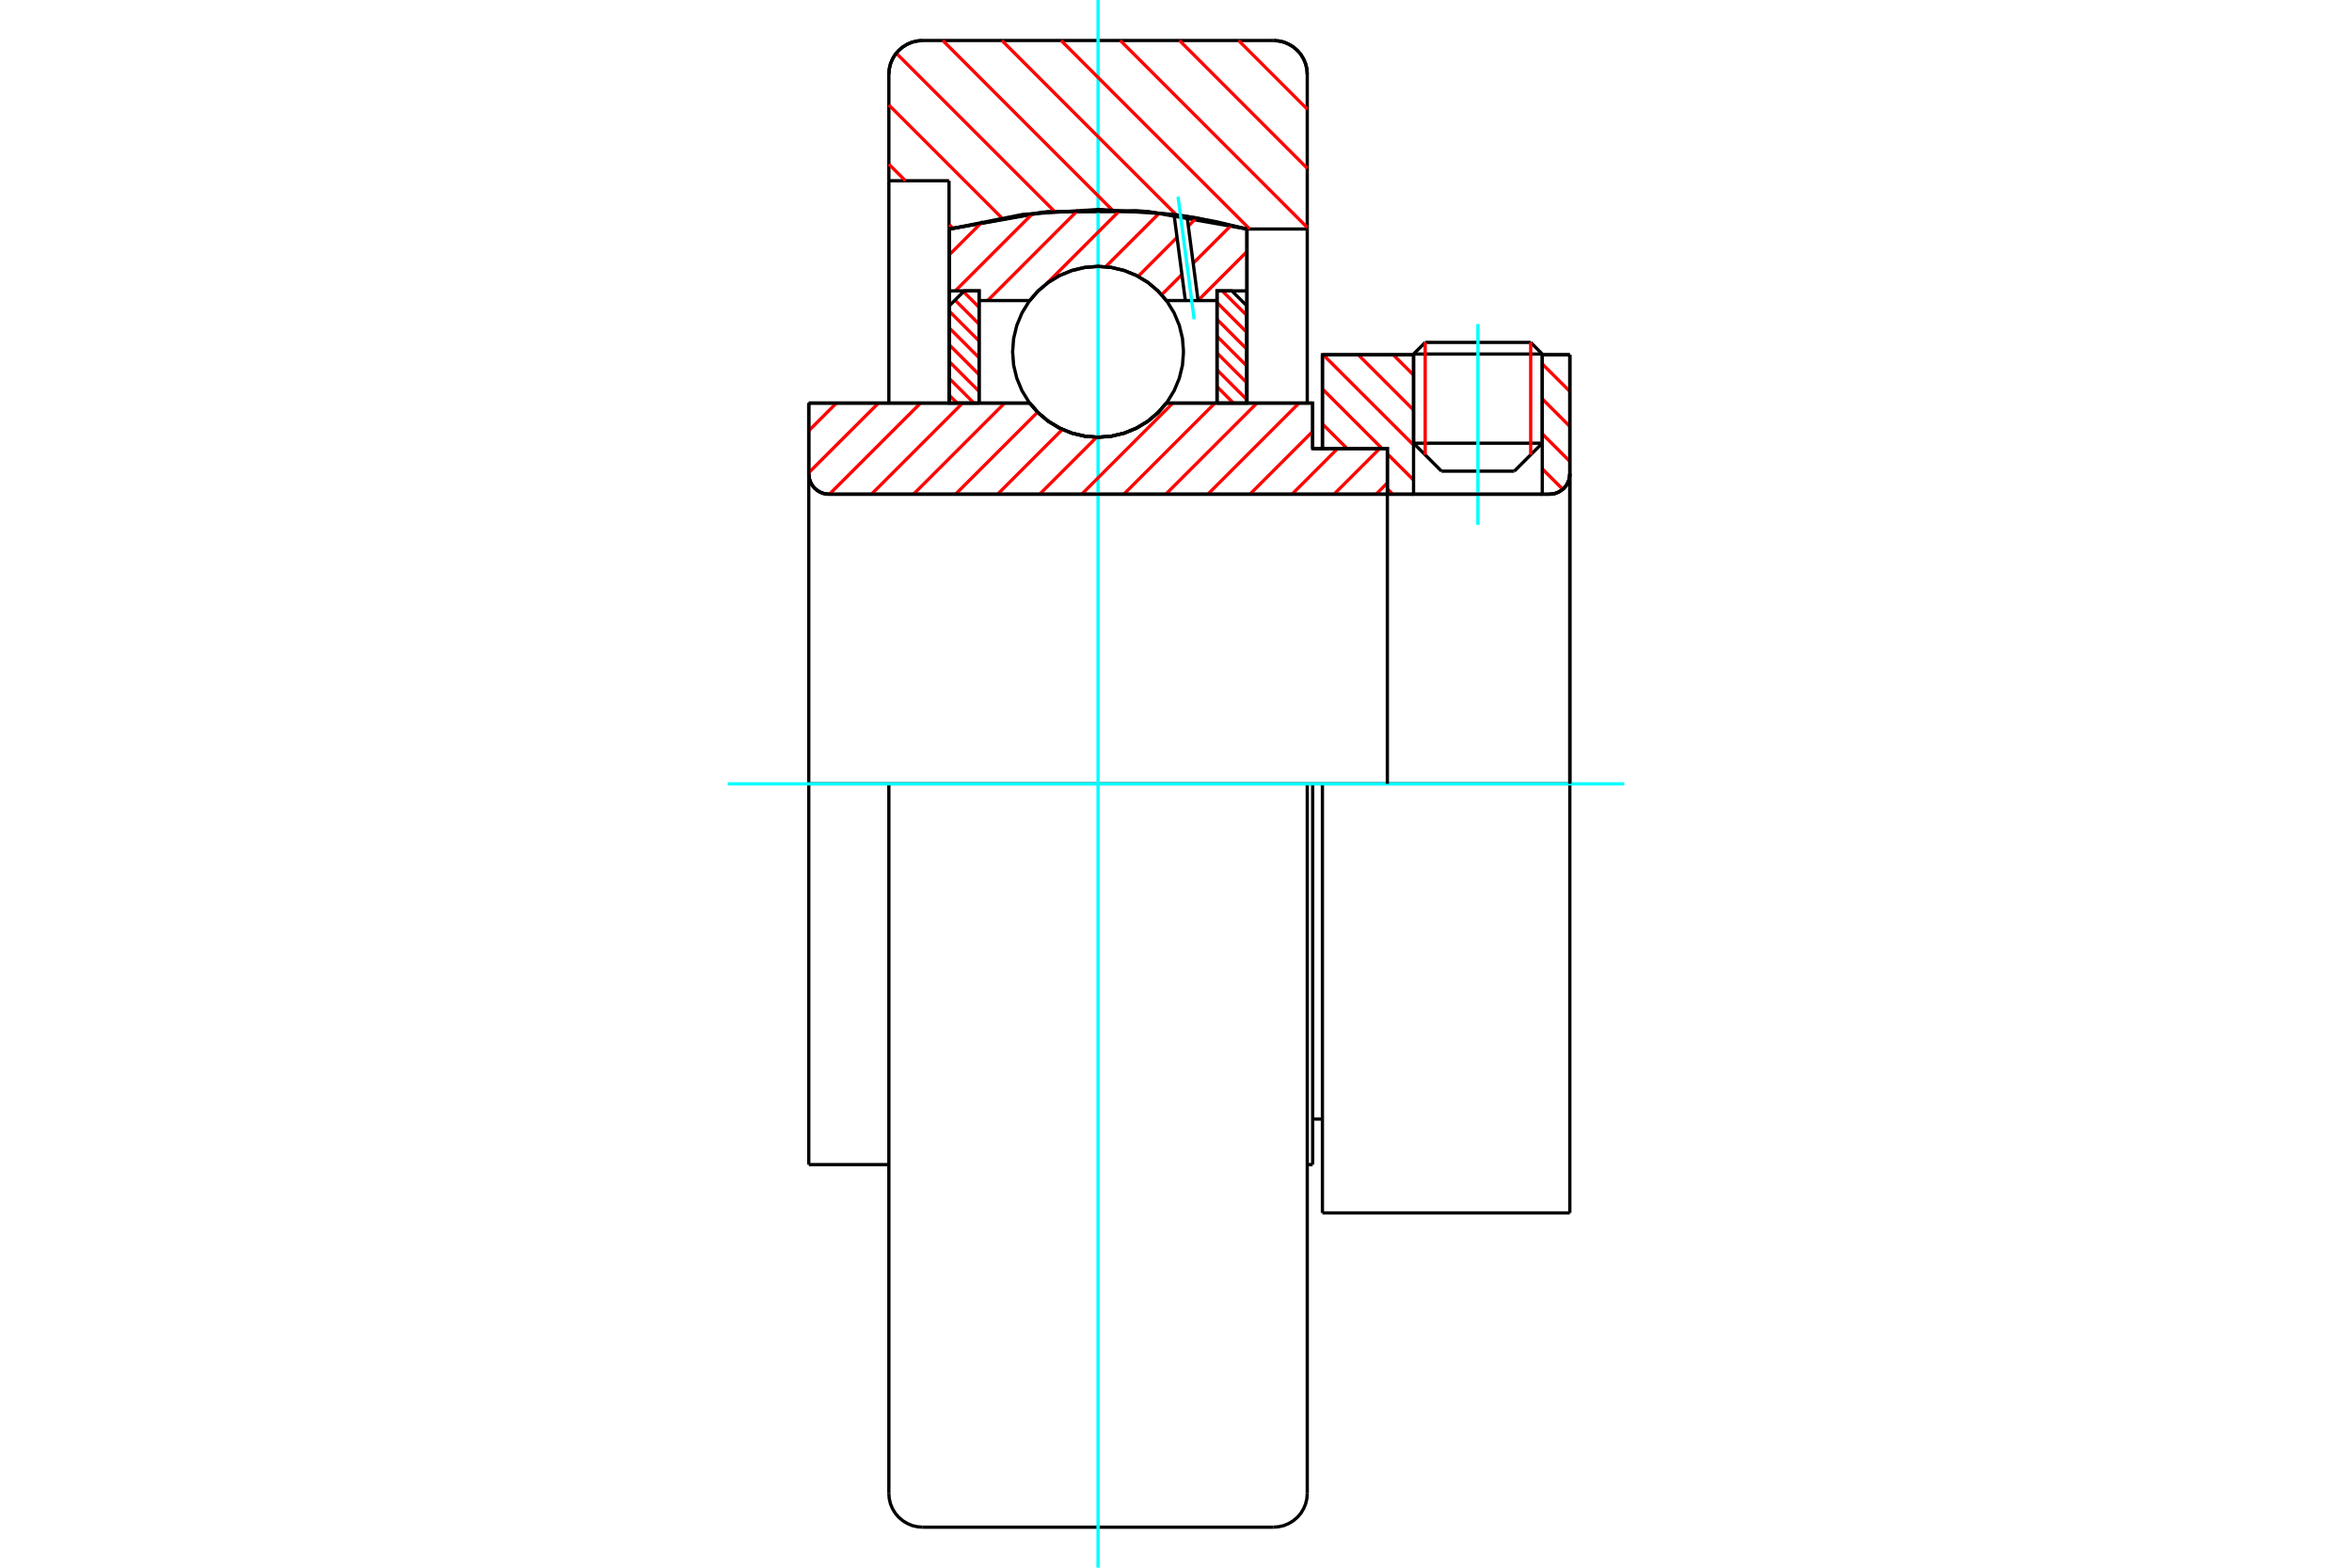 <?xml version="1.0" standalone="no"?>
<!DOCTYPE svg PUBLIC "-//W3C//DTD SVG 1.1//EN"
	"http://www.w3.org/Graphics/SVG/1.1/DTD/svg11.dtd">
<svg xmlns="http://www.w3.org/2000/svg" height="100%" width="100%" viewBox="0 0 36000 24000">
	<rect x="-1800" y="-1200" width="39600" height="26400" style="fill:#FFF"/>
	<g style="fill:none; fill-rule:evenodd" transform="matrix(1 0 0 1 0 0)">
		<g style="fill:none; stroke:#000; stroke-width:50; shape-rendering:geometricPrecision">
			<line x1="20241" y1="12000" x2="20092" y2="12000"/>
			<line x1="20092" y1="6868" x2="20241" y2="6868"/>
			<line x1="20092" y1="17829" x2="20092" y2="12000"/>
			<line x1="20092" y1="6171" x2="20092" y2="6868"/>
			<line x1="13605" y1="12000" x2="12379" y2="12000"/>
			<line x1="20092" y1="12000" x2="20009" y2="12000"/>
			<line x1="12379" y1="17829" x2="12379" y2="12000"/>
			<line x1="12379" y1="6171" x2="15761" y2="6171"/>
			<line x1="17853" y1="6171" x2="20092" y2="6171"/>
			<polyline points="15761,6171 15894,6322 16049,6452 16222,6556 16409,6632 16606,6678 16807,6694 17008,6678 17205,6632 17392,6556 17565,6452 17720,6322 17853,6171"/>
			<polyline points="12379,7255 12383,7304 12394,7351 12413,7396 12439,7438 12470,7475 12507,7506 12549,7532 12594,7551 12641,7562 12690,7566"/>
			<line x1="12379" y1="7255" x2="12379" y2="12000"/>
			<line x1="12379" y1="7255" x2="12379" y2="6171"/>
			<line x1="23606" y1="6785" x2="23606" y2="5431"/>
			<line x1="23178" y1="7213" x2="23606" y2="6785"/>
			<line x1="21636" y1="6785" x2="22064" y2="7213"/>
			<line x1="21636" y1="5431" x2="21636" y2="6785"/>
			<line x1="21636" y1="5431" x2="20241" y2="5431"/>
			<line x1="20241" y1="6868" x2="20241" y2="5431"/>
			<line x1="23717" y1="7566" x2="12690" y2="7566"/>
			<polyline points="23717,7566 23766,7562 23813,7551 23858,7532 23900,7506 23937,7475 23969,7438 23994,7396 24013,7351 24024,7304 24028,7255"/>
			<line x1="24028" y1="5431" x2="24028" y2="7255"/>
			<line x1="24028" y1="5431" x2="23606" y2="5431"/>
			<polyline points="24028,18569 24028,12000 20241,12000"/>
			<line x1="20241" y1="18569" x2="20241" y2="12000"/>
			<line x1="24028" y1="7255" x2="24028" y2="12000"/>
			<line x1="21636" y1="6785" x2="23606" y2="6785"/>
			<line x1="23606" y1="5420" x2="21636" y2="5420"/>
			<line x1="21814" y1="5242" x2="23429" y2="5242"/>
			<line x1="23178" y1="7213" x2="22064" y2="7213"/>
			<line x1="20092" y1="17132" x2="20241" y2="17132"/>
			<line x1="20009" y1="17829" x2="20092" y2="17829"/>
			<line x1="12379" y1="17829" x2="13605" y2="17829"/>
			<polyline points="12379,7255 12383,7304 12394,7351 12413,7396 12439,7438 12470,7475 12507,7506 12549,7532 12594,7551 12641,7562 12690,7566"/>
			<line x1="20241" y1="18569" x2="24028" y2="18569"/>
			<polyline points="23717,7566 23766,7562 23813,7551 23858,7532 23900,7506 23937,7475 23969,7438 23994,7396 24013,7351 24024,7304 24028,7255"/>
			<line x1="21636" y1="5420" x2="21636" y2="5431"/>
			<line x1="23606" y1="5431" x2="23606" y2="5420"/>
			<line x1="21814" y1="5242" x2="21636" y2="5420"/>
			<line x1="23606" y1="5420" x2="23429" y2="5242"/>
			<line x1="14122" y1="12000" x2="13605" y2="12000"/>
			<line x1="19492" y1="12000" x2="14122" y2="12000"/>
			<line x1="20009" y1="12000" x2="19492" y2="12000"/>
			<line x1="14526" y1="2767" x2="13605" y2="2767"/>
			<line x1="14526" y1="3507" x2="14526" y2="2767"/>
			<polyline points="19088,3507 17575,3240 16039,3240 14526,3507"/>
			<line x1="20009" y1="3506" x2="19088" y2="3506"/>
			<line x1="20009" y1="1137" x2="20009" y2="3506"/>
			<polyline points="20009,1137 20003,1056 19984,977 19953,903 19911,833 19858,772 19796,719 19727,677 19652,645 19573,627 19492,620"/>
			<line x1="14122" y1="620" x2="19492" y2="620"/>
			<polyline points="14122,620 14041,627 13962,645 13887,677 13818,719 13756,772 13703,833 13661,903 13630,977 13611,1056 13605,1137"/>
			<line x1="13605" y1="2767" x2="13605" y2="1137"/>
			<line x1="20009" y1="12000" x2="20009" y2="22863"/>
			<line x1="20009" y1="3506" x2="20009" y2="6171"/>
			<line x1="13605" y1="12000" x2="13605" y2="22863"/>
			<line x1="13605" y1="6171" x2="13605" y2="2767"/>
			<line x1="19088" y1="3507" x2="19088" y2="6171"/>
			<line x1="14526" y1="6171" x2="14526" y2="3507"/>
			<polyline points="19492,23380 19573,23373 19652,23355 19727,23323 19796,23281 19858,23228 19911,23167 19953,23097 19984,23023 20003,22944 20009,22863"/>
			<line x1="14122" y1="23380" x2="19492" y2="23380"/>
			<polyline points="13605,22863 13611,22944 13630,23023 13661,23097 13703,23167 13756,23228 13818,23281 13887,23323 13962,23355 14041,23373 14122,23380"/>
		</g>
		<g style="fill:none; stroke:#0FF; stroke-width:50; shape-rendering:geometricPrecision">
			<line x1="22621" y1="8035" x2="22621" y2="4961"/>
			<line x1="16807" y1="24000" x2="16807" y2="0"/>
			<line x1="11139" y1="12000" x2="24861" y2="12000"/>
		</g>
		<g style="fill:none; stroke:#F00; stroke-width:50; shape-rendering:geometricPrecision">
			<line x1="18958" y1="620" x2="20009" y2="1671"/>
			<line x1="18053" y1="620" x2="20009" y2="2577"/>
			<line x1="17147" y1="620" x2="20009" y2="3483"/>
			<line x1="16241" y1="620" x2="19127" y2="3506"/>
			<line x1="15335" y1="620" x2="18003" y2="3288"/>
			<line x1="14430" y1="620" x2="17022" y2="3213"/>
			<line x1="13718" y1="814" x2="16139" y2="3235"/>
			<line x1="13605" y1="1607" x2="15332" y2="3334"/>
			<line x1="13605" y1="2513" x2="13859" y2="2767"/>
			<line x1="14531" y1="3439" x2="14584" y2="3492"/>
		</g>
		<g style="fill:none; stroke:#000; stroke-width:50; shape-rendering:geometricPrecision">
			<polyline points="14122,620 14041,627 13962,645 13887,677 13818,719 13756,772 13703,833 13661,903 13630,977 13611,1056 13605,1137"/>
			<polyline points="20009,1137 20003,1056 19984,977 19953,903 19911,833 19858,772 19796,719 19727,677 19652,645 19573,627 19492,620"/>
			<polyline points="19083,3506 18303,3335 17511,3235 17447,3230 17384,3225 15946,3249 14531,3506"/>
		</g>
		<g style="fill:none; stroke:#F00; stroke-width:50; shape-rendering:geometricPrecision">
			<line x1="23429" y1="5242" x2="23429" y2="6963"/>
			<line x1="21814" y1="6963" x2="21814" y2="5242"/>
			<line x1="14531" y1="6052" x2="14650" y2="6171"/>
			<line x1="14531" y1="5795" x2="14907" y2="6171"/>
			<line x1="14531" y1="5537" x2="14986" y2="5992"/>
			<line x1="14531" y1="5280" x2="14986" y2="5735"/>
			<line x1="14531" y1="5022" x2="14986" y2="5477"/>
			<line x1="14531" y1="4765" x2="14986" y2="5220"/>
			<line x1="14618" y1="4594" x2="14986" y2="4962"/>
			<line x1="14747" y1="4465" x2="14986" y2="4705"/>
		</g>
		<g style="fill:none; stroke:#000; stroke-width:50; shape-rendering:geometricPrecision">
			<polyline points="14986,6171 14986,4453 14759,4453 14531,4681 14531,6171 14986,6171"/>
		</g>
		<g style="fill:none; stroke:#F00; stroke-width:50; shape-rendering:geometricPrecision">
			<line x1="18707" y1="4453" x2="19083" y2="4829"/>
			<line x1="18628" y1="4632" x2="19083" y2="5087"/>
			<line x1="18628" y1="4889" x2="19083" y2="5344"/>
			<line x1="18628" y1="5147" x2="19083" y2="5602"/>
			<line x1="18628" y1="5404" x2="19083" y2="5859"/>
			<line x1="18628" y1="5662" x2="19083" y2="6117"/>
			<line x1="18628" y1="5919" x2="18879" y2="6171"/>
		</g>
		<g style="fill:none; stroke:#000; stroke-width:50; shape-rendering:geometricPrecision">
			<polyline points="18628,6171 18628,4453 18855,4453 19083,4681 19083,6171 18628,6171"/>
			<polyline points="18115,5386 18099,5181 18051,4982 17972,4792 17865,4617 17732,4461 17576,4328 17401,4221 17211,4142 17012,4094 16807,4078 16602,4094 16403,4142 16213,4221 16038,4328 15882,4461 15749,4617 15642,4792 15563,4982 15515,5181 15499,5386 15515,5591 15563,5790 15642,5980 15749,6155 15882,6311 16038,6444 16213,6551 16403,6630 16602,6678 16807,6694 17012,6678 17211,6630 17401,6551 17576,6444 17732,6311 17865,6155 17972,5980 18051,5790 18099,5591 18115,5386"/>
		</g>
		<g style="fill:none; stroke:#F00; stroke-width:50; shape-rendering:geometricPrecision">
			<line x1="24002" y1="5431" x2="24028" y2="5457"/>
			<line x1="23606" y1="5571" x2="24028" y2="5992"/>
			<line x1="23606" y1="6106" x2="24028" y2="6528"/>
			<line x1="23606" y1="6642" x2="24028" y2="7063"/>
			<line x1="23606" y1="7177" x2="23920" y2="7491"/>
			<line x1="21324" y1="5431" x2="21636" y2="5742"/>
			<line x1="20789" y1="5431" x2="21636" y2="6278"/>
			<line x1="20253" y1="5431" x2="21636" y2="6813"/>
			<line x1="20241" y1="5954" x2="21155" y2="6868"/>
			<line x1="21235" y1="6948" x2="21636" y2="7349"/>
			<line x1="20241" y1="6490" x2="20620" y2="6868"/>
			<line x1="21235" y1="7483" x2="21317" y2="7566"/>
		</g>
		<g style="fill:none; stroke:#000; stroke-width:50; shape-rendering:geometricPrecision">
			<line x1="24028" y1="12000" x2="24028" y2="5431"/>
			<polyline points="23717,7566 23766,7562 23813,7551 23858,7532 23900,7506 23937,7475 23969,7438 23994,7396 24013,7351 24024,7304 24028,7255"/>
			<polyline points="23717,7566 23606,7566 23606,5431"/>
			<polyline points="23606,7566 21636,7566 21636,5431"/>
			<polyline points="21636,7566 21235,7566 21235,12000"/>
			<polyline points="21235,7566 21235,6868 20241,6868 20241,5431 21636,5431"/>
			<line x1="23606" y1="5431" x2="24028" y2="5431"/>
		</g>
		<g style="fill:none; stroke:#F00; stroke-width:50; shape-rendering:geometricPrecision">
			<line x1="19083" y1="3855" x2="18338" y2="4600"/>
			<line x1="18844" y1="3450" x2="18263" y2="4031"/>
			<line x1="18091" y1="4203" x2="17780" y2="4513"/>
			<line x1="18312" y1="3338" x2="18188" y2="3462"/>
			<line x1="18016" y1="3634" x2="17420" y2="4231"/>
			<line x1="17746" y1="3261" x2="16922" y2="4084"/>
			<line x1="17145" y1="3217" x2="16024" y2="4338"/>
			<line x1="16503" y1="3215" x2="15118" y2="4601"/>
			<line x1="15811" y1="3264" x2="14622" y2="4453"/>
			<line x1="15042" y1="3389" x2="14531" y2="3900"/>
		</g>
		<g style="fill:none; stroke:#000; stroke-width:50; shape-rendering:geometricPrecision">
			<polyline points="14531,6171 14531,4453 14531,3506"/>
			<polyline points="17970,3284 16817,3206 15664,3281 14531,3506"/>
			<polyline points="18169,3312 18069,3297 17970,3284"/>
			<polyline points="19083,3506 18628,3397 18169,3312"/>
			<polyline points="19083,3506 19083,4453 18628,4453 18628,4601 18628,6171"/>
			<polyline points="18628,4601 18338,4601 18143,4601 17853,4601 17720,4450 17565,4320 17392,4216 17205,4140 17008,4094 16807,4078 16606,4094 16409,4140 16222,4216 16049,4320 15894,4450 15761,4601 14986,4601 14986,6171"/>
			<polyline points="14986,4601 14986,4453 14531,4453"/>
			<line x1="19083" y1="4453" x2="19083" y2="6171"/>
		</g>
		<g style="fill:none; stroke:#0FF; stroke-width:50; shape-rendering:geometricPrecision">
			<line x1="18278" y1="4888" x2="18031" y2="3011"/>
		</g>
		<g style="fill:none; stroke:#000; stroke-width:50; shape-rendering:geometricPrecision">
			<line x1="18143" y1="4601" x2="17970" y2="3284"/>
			<line x1="18338" y1="4601" x2="18169" y2="3312"/>
		</g>
		<g style="fill:none; stroke:#F00; stroke-width:50; shape-rendering:geometricPrecision">
			<line x1="21235" y1="7394" x2="21063" y2="7566"/>
			<line x1="21117" y1="6868" x2="20419" y2="7566"/>
			<line x1="20473" y1="6868" x2="19775" y2="7566"/>
			<line x1="20092" y1="6605" x2="19132" y2="7566"/>
			<line x1="19883" y1="6171" x2="18488" y2="7566"/>
			<line x1="19239" y1="6171" x2="17844" y2="7566"/>
			<line x1="18596" y1="6171" x2="17201" y2="7566"/>
			<line x1="17952" y1="6171" x2="16557" y2="7566"/>
			<line x1="16786" y1="6693" x2="15913" y2="7566"/>
			<line x1="16261" y1="6574" x2="15269" y2="7566"/>
			<line x1="15882" y1="6310" x2="14626" y2="7566"/>
			<line x1="15377" y1="6171" x2="13982" y2="7566"/>
			<line x1="14733" y1="6171" x2="13338" y2="7566"/>
			<line x1="14090" y1="6171" x2="12695" y2="7566"/>
			<line x1="13446" y1="6171" x2="12379" y2="7237"/>
			<line x1="12802" y1="6171" x2="12379" y2="6594"/>
		</g>
		<g style="fill:none; stroke:#000; stroke-width:50; shape-rendering:geometricPrecision">
			<polyline points="12379,6171 12379,7255 12383,7304 12394,7351 12413,7396 12439,7438 12470,7475 12507,7506 12549,7532 12594,7551 12641,7562 12690,7566 21235,7566 21235,6868 20092,6868 20092,6171 17853,6171"/>
			<polyline points="15761,6171 15894,6322 16049,6452 16222,6556 16409,6632 16606,6678 16807,6694 17008,6678 17205,6632 17392,6556 17565,6452 17720,6322 17853,6171"/>
			<polyline points="15761,6171 12834,6171 12379,6171"/>
		</g>
	</g>
</svg>

